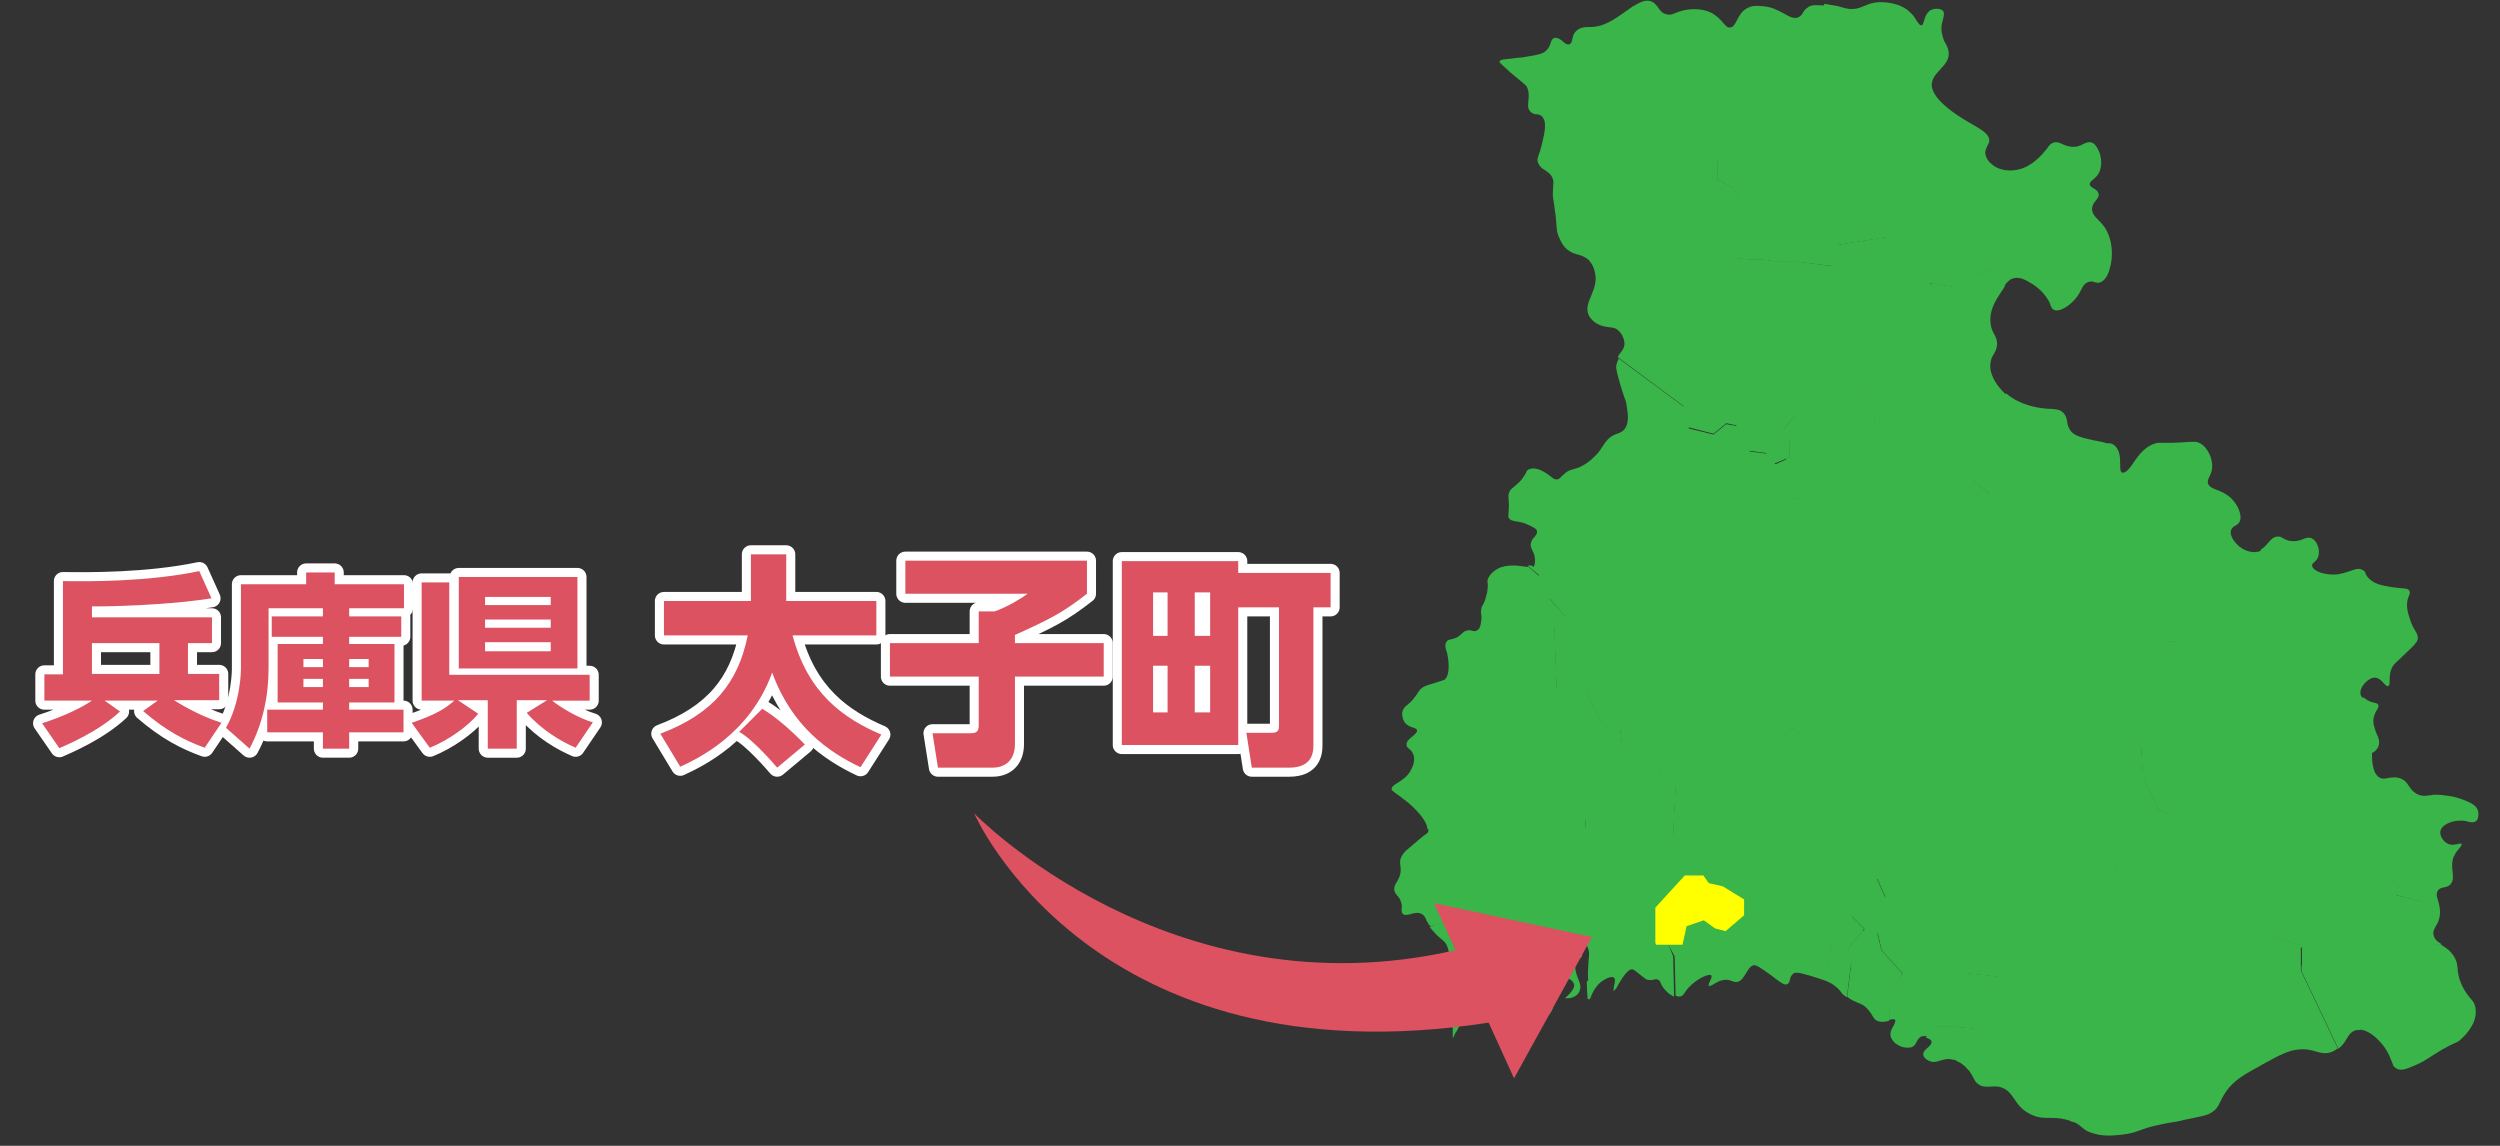 <?xml version="1.0" encoding="utf-8"?>
<!-- Generator: Adobe Illustrator 25.4.6, SVG Export Plug-In . SVG Version: 6.00 Build 0)  -->
<svg version="1.1" id="カラー変更用" xmlns="http://www.w3.org/2000/svg" xmlns:xlink="http://www.w3.org/1999/xlink" x="0px"
	 y="0px" viewBox="0 0 552 253" style="enable-background:new 0 0 552 253;" xml:space="preserve">
<rect x="0" y="0" width="552" height="253" fill="#333333" stroke="none"/>
<style type="text/css">
	.st0{fill:#1A1A1A;}
	.st1{fill:none;}
	.st2{fill:#39B54A;stroke:#39B54A;stroke-width:0.468;stroke-miterlimit:10;}
	.st3{fill:#FFFF00;}
	.st4{fill:none;stroke:#FFFFFF;stroke-width:4;stroke-linejoin:round;}
	.st5{fill:#DC5261;}
</style>
<path class="st0" d="M184,653h0.2c-0.1,0-0.1-0.1-0.2-0.1V653z"/>
<path class="st0" d="M184.2,653c0.1,0.1,0.3,0.2,0.4,0.2C184.5,653.2,184.4,653.1,184.2,653L184.2,653z"/>
<path class="st1" d="M184,652.3c-0.6-0.3-1.3-0.6-2-0.8C182.7,651.7,183.4,652,184,652.3z"/>
<path class="st1" d="M184.2,653c0.1,0.1,0.3,0.2,0.4,0.2C184.5,653.2,184.4,653.1,184.2,653L184.2,653z"/>
<path class="st1" d="M184,653h0.2c-0.1,0-0.1-0.1-0.2-0.1V653z"/>
<g>
	<path class="st2" d="M333.1,15.3l0.4,0.4c2.5,2.1,3.6,2.9,3.8,3.3c0.6,1.2,0.5,2.3,0.4,3.3c-0.1,1-0.2,1.7,0.5,2.3
		c0.4,0.3,0.7,0.4,1.1,0.4c0.4,0,0.8,0.1,1.3,0.5c1.3,1.3,0.7,3.8,0.1,6.3c-0.3,1.2-0.5,1.9-0.7,2.4c-0.3,0.8-0.4,1.1-0.2,1.6
		c0.3,0.8,0.8,1.2,1.5,1.6c0.7,0.5,1.5,1,1.8,2.1c0.2,0.5,0.1,0.8,0.1,1.3c0,0.4-0.1,1-0.1,2c0,0.7,0.1,1.1,0.2,1.8
		c0.1,0.4,0.1,0.8,0.2,1.5c0.3,1.7,0.3,2.8,0.4,3.6c0.1,1.1,0.1,1.6,0.5,2.5c0.4,0.9,0.8,1.9,1.8,2.7c0.8,0.7,1.6,0.9,2.3,1.1
		c0.8,0.2,1.6,0.5,2.4,1.2c0.1,0.1,0.2,0.2,0.3,0.3l1.3-0.3l1.4-3.7v-8.9l5.2-6.1l6-0.9V24.6l3.8-0.5l3.7-3.2v-3.2l-1.4-2.3V13
		l-3.7-2.7h-4.2l-2.4-2.4V3.2l-0.5-1.4c-0.4,0.3-0.9,0.6-1.3,0.9c-2.3,1.6-4.8,3.5-7.9,3.5l-0.2,0c-0.8,0-2.1,0-2.9,0.9
		c-0.5,0.5-0.6,1.1-0.7,1.6c-0.1,0.6-0.3,1.1-0.8,1.3c-0.6,0.2-1.2-0.2-1.7-0.7c-0.5-0.4-1-0.8-1.6-0.7c-0.4,0.1-0.5,0.4-0.7,1
		c-0.2,0.5-0.4,1.2-1.1,1.8c-0.5,0.5-1.2,0.9-5.3,1.5c-1.1,0.1-2,0.2-2.7,0.3c-1.3,0.1-2.2,0.2-2.2,0.5
		C331.3,13.7,331.9,14.2,333.1,15.3z"/>
	<path class="st2" d="M337.9,125.1l2.3,1.9l-1.5,1.5v3.6h3.7l3.4,3.9l-2.4,2.4l0.5,13.4l6.5,0.9l3.3,6.6l4.2,1.4l0.5,3.8l4.6,3.7
		l2.8-0.9l1.5,1l-0.9,2.4l0.9,1.3h3.5l-1.8-4.6l4.7-7.5l1-10.3l5.6-8.9l0.1,0l5.6-0.5l1.8,0.9l2.2-2.2l-1.8-4.6v-2.3l-0.9-1.4
		l3.3-10.4h3.3l1.4-2.8l0.1,0l4.2-0.9l1.8-1.8l-3.6-4.5H396l-1.6-8.5l-2.5,1.1l-1.9-2.4l-3.8-0.5l-2.8-5.6l-2.2-0.4l-2.8,2.3
		l-5.7-1.4l-0.9-4.7l-14.3-10.6c-0.2,0.4-0.3,0.8-0.4,1.3c-0.1,0.6,0.3,2,0.9,4.1c0.4,1.4,0.7,2.2,0.9,2.8c0.3,0.7,0.4,1.1,0.5,1.9
		c0.3,1.8,0.6,3.8-0.5,5.3c-0.5,0.6-1,0.8-1.5,1c-0.5,0.2-1,0.3-1.8,0.9c-0.8,0.7-1.1,1.2-1.5,1.8c-0.4,0.6-0.8,1.4-1.8,2.3
		c-0.6,0.6-1.6,1.6-3.3,2.4c-0.6,0.3-1.1,0.4-1.5,0.5c-0.6,0.2-1.1,0.3-1.7,0.8c-0.4,0.3-0.6,0.6-0.9,0.8c-0.3,0.4-0.6,0.6-1.1,0.7
		c-0.6,0-0.9-0.2-1.4-0.6c-0.3-0.2-0.6-0.5-1.1-0.8c-0.6-0.4-2.3-1.4-3.5-0.9c-0.4,0.1-0.5,0.3-0.7,0.8c-0.2,0.4-0.5,0.8-1,1.5
		c-0.7,0.8-1.3,1.2-1.7,1.6c-0.5,0.4-0.8,0.6-1,1.2c-0.1,0.3-0.1,0.4-0.1,0.8c0,0.4,0.1,0.9,0.1,1.9c0,0.9-0.1,1.5-0.1,1.9
		c0,0.5-0.1,0.6,0.1,0.8c0.2,0.4,0.6,0.4,1.4,0.6c0.7,0.1,1.6,0.2,2.8,0.8c1,0.5,1.9,0.8,2,1.6c0.1,0.6-0.3,1-0.6,1.4
		c-0.4,0.4-0.7,0.8-0.8,1.5c0,0.4,0.1,0.7,0.3,1.1c0.2,0.4,0.5,0.9,0.6,1.7c0.1,0.6,0.2,1.9-0.5,2.5
		C338.1,125,338,125.1,337.9,125.1z"/>
	<path class="st2" d="M309.2,175.6c0.2,0.1,0.3,0.2,0.5,0.4c1.6,1.1,5.3,4.3,5.7,6.8l0.6-0.1v-2.3l6.2-3.8l4.7-0.9l11.2,0l4.1-1.4
		v-2.3l3.8-3.8l3.7-0.5l3.3-9l-2.9-5.7l-6.6-0.9l-0.5-13.7l2.3-2.3l-3.2-3.6h-3.8v-3.9l1.3-1.3l-2.2-1.9c-0.3,0-0.6,0-1-0.1
		c-0.5-0.1-1-0.1-1.8-0.2c-1,0-2,0-3.2,0.4c-0.5,0.2-2.3,1.1-2.7,2.6c-0.1,0.3,0,0.4,0,0.6c0,0.2,0.1,0.6,0,1.2
		c0,0.5-0.2,1.4-0.5,2.4c-0.2,0.7-0.4,1.1-0.6,1.4c-0.2,0.3-0.3,0.5-0.3,0.9c-0.1,0.5-0.1,0.7,0,1c0,0.3,0.1,0.7,0,1.3
		c-0.1,0.9-0.2,2.1-1.1,2.5c-0.4,0.3-0.8,0.2-1.2,0.1c-0.3-0.1-0.7-0.2-1.2,0c-0.4,0.1-0.5,0.3-0.8,0.5c-0.2,0.2-0.5,0.5-1.1,0.9
		c-0.6,0.3-1.1,0.4-1.5,0.5c-0.4,0.1-0.6,0.1-0.8,0.4c-0.4,0.5-0.2,1.3,0,1.9l0.1,0.2c0.1,0.5,1.1,4.7-0.5,6.3
		c-0.1,0.1-0.6,0.3-2.9,1l-0.3,0.1c-1.1,0.3-1.5,0.5-1.9,0.8c-0.4,0.3-0.5,0.5-0.8,0.9c-0.1,0.2-0.3,0.5-0.6,0.9
		c-0.7,1-1.3,1.5-1.8,1.9c-0.5,0.4-0.8,0.7-1,1.3c-0.2,0.7,0,1.5,0.4,2.2c0.5,0.7,1.1,0.9,1.7,1.1c0.5,0.2,1,0.3,1.1,0.8
		c0.1,0.6-0.5,1.1-1.1,1.6c-0.6,0.5-1.3,1-1.2,1.7c0,0.3,0.2,0.4,0.5,0.7c0.3,0.2,0.6,0.5,0.9,1.1c0.5,1.1,0.3,2.5-0.5,3.9
		c-0.8,1.5-2,2.2-2.9,2.8c-0.8,0.5-1.3,0.8-1.3,1.3C308,174.8,308.5,175.1,309.2,175.6z"/>
	<polygon class="st2" points="367.7,201 367.7,207 367.9,207.4 372.4,207.4 373.1,204.1 376,203.2 377.9,204.6 379.7,205 
		382.9,202.3 382.9,199.6 379.2,197.3 376.9,196.8 375.9,195.5 372.8,195.5 372.8,195.4 	"/>
	<polygon class="st2" points="477.4,197.5 479.8,199.9 486.2,199 486.2,189.2 487.3,188.6 487.3,188.6 483.9,175.2 479.5,180.2 
		479.7,180.3 479.6,180.5 479.3,180.4 472.8,187.7 467.7,189.1 467.3,192.4 467.2,192.4 462.1,195.2 454.2,198 454.2,202.2 
		454.1,202.2 443.8,207.4 440.1,206 440.1,206 442.5,216 434.5,215.1 431.8,220.1 436,227.1 437.2,227.7 437.3,227.6 437.3,227.7 
		439.1,227.3 446,224 447.4,218.9 447.4,214.8 442.4,213.9 442.4,213.7 443.1,213.8 447.6,214.6 447.6,217.6 454.5,215.3 
		454.6,215.3 461.1,218.1 464.3,216.7 468.5,218.1 471.8,215.3 473.6,214.9 473.6,211.8 470.8,209 470.3,205.1 470.3,205.1 	"/>
	<path class="st2" d="M427.4,226.5h4.3l4,0.4l-4.1-6.9l2.9-5.3l7.9,0.9l-0.4-1.6c0,0,0,0,0,0l-0.1-0.5l-1.8-7.5l-0.9-2.3l-4.2-0.9
		l0,0l-2.8-2.8l-2.3-0.5l-2.3-2.8l-5.6-0.9l-3.4,0l-0.5-2.7l-3.4,0.8l1.9,4.2l-7.4,4.2l2.8,2.8l-0.3,0.4l3.1,0.4l0.9,3.8l4.7,5.2
		l-2.8,4.7l-0.3,5.3c0.5-0.1,1-0.2,1.3,0.1c0.3,0.4,0,1-0.3,1.6c-0.4,0.7-0.8,1.4-0.6,2.2c0.2,0.7,0.8,1.4,1.6,1.8
		c0.9,0.5,2,0.6,2.7,0.4c0.5-0.2,0.8-0.6,1-1.1c0.3-0.5,0.6-1.1,1.3-1.3c0.4-0.1,0.8-0.1,1.2,0L427.4,226.5z"/>
	<path class="st2" d="M442.4,63.2l-3.4-3.8l-2.7,1.8v2.4h-4.8l-4.8-0.8l1.2,4l-2.4,3.8h-3.3l-6.9,5.1v5.6l-4.7,2.3v1.3l3.7,3.7
		L414,94l-6.2,2.9l-3.3-2.8l-7.9-2.3l-2.7,3.2l1.4,2.3v3.8l-0.7,0.3l1.6,8.4h1.4l3.8,4.8l-1.2,1.2l1.2,6.7l1.8,4.1h5.6l2.3,3.2
		l2.3-2.7h6.2l1.4,1.4l3.1-2.7v-3.3l7-3.8l1.4-4.2h3.3l3.6-5l-3.7-3.2v-6.6l2.8-3.8l1.9-4.7l2.3-4c-0.3-0.3-0.7-0.6-1-1
		c-1.1-1.2-2.9-3.7-2.4-6.3c0.1-0.8,0.4-1.3,0.7-1.8c0.3-0.5,0.6-1,0.7-1.9c0.1-1-0.2-1.6-0.6-2.3c-0.3-0.6-0.7-1.3-0.8-2.4
		c-0.4-2.9,1.1-5.3,2.4-7.2C442,63.9,442.2,63.5,442.4,63.2z"/>
	<polygon class="st2" points="527,194 526.9,194 523.2,192.2 523.2,192.1 519.4,185.5 521.7,183.1 520.8,177.6 516.2,170.6 
		514.9,169.8 515.2,173.1 515.7,179.8 515.6,179.8 510.1,180.7 510.1,188.2 510.2,188.2 510.3,188.3 513.5,194.8 517.3,195.2 
		518.2,199.5 522,205.7 515.4,209 515.9,212.1 522.4,214.9 528.7,214.9 528.3,210.6 530.1,210.6 529.7,207 531.2,205.5 534.4,208.2 
		535.8,199.6 528.8,197.8 528.8,194.9 	"/>
	<path class="st2" d="M496.7,130H485l-1.9,1.4h-3.7l-2.7,2.7l1.8,7.3h2l-1,2l1.9,5.3h-1.6l-2.3-2.3l-3.1,1l0.9,2.1l-4.3,4.3
		l-3.7,5.5c1.7,1.3,3.4,4.1,3.7,4.6h1.9l0.4,6.4l2.5-0.1l1.9-0.9l0,0l3.2,0.5l2.8-6.5h2.8l7.9-8.9h1.9l5.6-1.4l2.9,2.4v2.7h11.5
		l5.3-3.8c-0.3-0.2-0.5-0.5-0.6-0.9c-0.2-0.7,0.1-1.7,0.8-2.5c0.8-1,1.9-1.6,2.7-1.5c0.9,0.1,1.5,0.7,2,1.3c0.3,0.3,0.6,0.6,0.7,0.6
		c0.2-0.1,0.2-0.5,0.2-1c0-0.8,0-1.9,0.6-3.1c0.3-0.6,0.6-0.8,1.2-1.4c0.4-0.4,1.1-1,2.1-2c1.4-1.3,2.2-2.1,2.3-2.7
		c0.1-0.6-0.1-1-0.5-1.7c-0.4-0.6-0.9-1.5-1.3-2.9c-0.4-1.2-0.7-2.4-0.5-3.8c0.1-0.6,0.3-1,0.4-1.3c0.2-0.4,0.2-0.6,0.1-0.8
		c-0.2-0.4-0.6-0.4-1.7-0.5c-0.6-0.1-1.4-0.1-2.4-0.3c-1.8-0.3-3.5-0.6-4.8-1.9c-0.5-0.5-0.7-0.9-0.8-1.2c-0.1-0.3-0.2-0.5-0.5-0.6
		c-0.7-0.5-1.5-0.2-2.6,0.2c-1,0.3-2.2,0.8-3.8,0.8c0,0,0,0,0,0c-2.2,0-4.7-0.8-4.9-2.1c-0.1-0.5,0.2-0.8,0.6-1.1
		c0.3-0.3,0.7-0.7,0.8-1.3c0.3-1.1-0.2-2.9-1.3-3.5c-0.6-0.3-1.2-0.1-1.9,0.2c-0.8,0.3-1.8,0.6-3.2,0.3c-0.7-0.2-1.1-0.4-1.4-0.6
		c-0.3-0.2-0.5-0.3-0.9-0.3c-0.9,0-1.4,0.6-2.1,1.4c-0.4,0.5-0.9,1-1.5,1.4l0.4,4.5L496.7,130z"/>
	<path class="st2" d="M398.1,15.8L398.1,15.8l-5.7,7.1h-2.8l-2.3,1.4l-4.2,10.3l-3.7,0.9v4l3.7,1.9l1.4,3.8l0,0l-2.3,7.4l1.2,4.2
		l2.9,0.3l2.8,0l3.8,0.5l4.2,0v0.1l0-0.1l7.4,0.9l0.9-4.6l7.6-1.2v0l1.3-0.2l3.3-0.5l8.4,10.3l5.6,0.9l4.5,0v-2.3l2.9-2l3.5,3.9
		c0.6-0.8,1.2-1.4,2.1-1.6c1.6-0.4,3.1,0.6,4.4,1.4c0.5,0.3,2.1,1.4,3.3,3.3c0.4,0.6,0.6,1.1,0.7,1.5c0.2,0.4,0.3,0.7,0.6,0.8
		c1.1,0.5,3.1-0.8,4.4-2.3c0.7-0.8,1-1.4,1.3-2c0.4-0.8,0.7-1.4,1.6-1.8c0.7-0.3,1.3-0.2,1.7,0c0.4,0.1,0.7,0.2,1.1,0
		c0.8-0.3,1.5-1.3,1.9-2.8c0.8-2.6,0.7-6.3-1.1-9c-0.4-0.6-0.9-1.1-1.3-1.5c-0.9-0.9-1.6-1.7-1.5-2.9c0.1-0.8,0.5-1.3,0.9-1.8
		c0.4-0.5,0.7-0.9,0.5-1.4c-0.1-0.4-0.5-0.6-0.9-0.9c-0.4-0.2-0.9-0.5-1-1c-0.1-0.6,0.4-1,0.9-1.4c0.3-0.3,0.7-0.6,1-1.1
		c0.7-1.1,0.8-2.8,0.3-4.4c-0.4-1.1-1-2-1.6-2.2c-0.6-0.2-1,0-1.7,0.3c-0.7,0.4-1.6,0.8-3,0.6c-0.8-0.1-1.4-0.4-1.9-0.6
		c-0.6-0.3-1.1-0.5-1.7-0.3c-0.6,0.2-0.8,0.5-1.3,1.2c-0.1,0.2-0.3,0.4-0.5,0.6c-0.4,0.5-2.3,2.8-4.8,3.8c-1.8,0.7-4.6,1-6.8-0.5
		c-1.6-1.1-1.9-2.3-2-3c0-0.7,0.3-1.2,0.5-1.7c0.2-0.4,0.4-0.7,0.4-1.1c0-1.3-1.9-2.3-3-3l-0.2-0.1c-2.3-1.3-9.4-5.3-9.5-9.1
		c0-1.5,0.9-2.5,1.9-3.6c1.1-1.2,2.1-2.2,1.8-3.9c-0.1-0.6-0.3-0.9-0.5-1.4c-0.3-0.4-0.6-1-0.8-1.9c-0.5-1.6-0.2-2.9,0.1-3.8
		c0.2-0.9,0.3-1.4,0-1.7c-0.6-0.5-1.8-0.4-2.5,0c-0.7,0.5-1,1.3-1.2,2c-0.2,0.6-0.3,1.2-0.8,1.3c-0.5,0.1-0.8-0.4-1.3-1.1
		c-0.3-0.5-0.7-1.2-1.3-1.7c-2.2-2.3-5.8-2.3-6.8-2.3c-1.4,0.1-2.2,0.4-3.1,0.8c-1,0.4-1.8,0.8-3.5,0.7c-0.7-0.1-1-0.2-1.5-0.3
		c-0.5-0.2-1.2-0.4-2.7-0.6c-0.4-0.1-0.8-0.1-1.1-0.2l-4.8,7.5L398.1,15.8z"/>
	<path class="st2" d="M546.9,179c-0.4-1.1-1.6-1.6-3.1-2.2c-1.5-0.6-2.8-0.8-3.7-0.9c-1.2-0.2-2.1-0.2-2.8-0.2l-6.4,11.2v3.3l-0.1,0
		l-3.2,1.8l-0.4,1.7l1.9,0.9v2.8l7,1.9l-1.4,8.9l3.7,0.1c-0.6-0.4-1.1-0.9-1.3-1.8c-0.2-0.9,0.2-1.5,0.5-2.1
		c0.4-0.6,0.8-1.3,0.9-2.6c0.1-1.2-0.2-2.1-0.4-2.9c-0.3-0.9-0.5-1.6,0-2.4c0.4-0.6,1-0.7,1.5-0.8c0.5-0.1,0.9-0.2,1.3-0.6
		c0.6-0.7,0.5-1.5,0.4-2.6c-0.1-1.1-0.3-2.5,0.5-3.9c0.3-0.6,0.7-1,1-1.4c0.2-0.2,0.5-0.6,0.5-0.7c-0.1,0-0.4,0-0.6,0.1
		c-0.6,0.1-1.3,0.3-2.1,0c-1.1-0.4-2.2-1.8-2-3.1c0.3-1.6,2.6-2.4,3.9-2.5c1.1-0.1,1.9,0,2.5,0.2c0.8,0.2,1.2,0.2,1.6-0.1
		C547,180.7,547.1,179.7,546.9,179z"/>
	<path class="st2" d="M531.7,173.7c-0.4-0.6-0.7-1.1-1.5-1.5c-1.1-0.5-1.9-0.3-2.8-0.2c-0.8,0.2-1.6,0.3-2.4-0.3
		c-1.5-1.2-1.5-4.1-1.5-5.3l0-0.2l0.1-0.1c0.6-0.3,1.1-0.8,1.3-1.3c0.4-0.9,0.1-1.8-0.4-2.8c-0.4-1.1-0.9-2.2-0.6-3.7
		c0.2-0.7,0.4-1.2,0.7-1.6c0.3-0.5,0.4-0.8,0.3-1c-0.1-0.2-0.3-0.2-0.7-0.3c-0.4-0.1-0.9-0.2-1.6-0.6c-0.2-0.1-0.5-0.3-0.7-0.5
		l-5.4,3.9h-4.3l0.2,3.5h1.8l1.5,3.4l-0.9,1.9l0.2,2.5l1.4,1l4.7,7.1l0.9,5.7l-2.3,2.3l3.7,6.4l3.6,1.8l0.4-1.8l3.3-1.9v-3.2l0,0
		l6.4-11.1c-0.4,0-0.7,0-1,0.1c-1,0.1-1.6,0.1-2.6-0.4C532.5,174.9,532.1,174.3,531.7,173.7z"/>
	<path class="st2" d="M462,97.4c-2.6-0.6-3.8-0.9-4.8-1.9c-0.7-0.8-0.9-1.6-1-2.3c-0.1-0.7-0.2-1.3-0.8-1.9
		c-0.7-0.7-1.5-0.7-2.7-0.8c-0.4,0-0.9,0-1.4-0.1c-1.3-0.1-5.3-0.7-8.3-3.2l-2.3,3.9l-1.9,4.7l-2.8,3.7v6.5l3.7,3.2l3.3-0.5l2.4,1
		v2.9l1.4,2.4l-1.4,2.8v5.5l2.4,2.4l-3.8,3.3v1.4l-2.3,4.2l2.3,2.8l0,0l0.9,6.4h15.9v3.3l8.3,1.8l8.5-2.8l2.4,2.4h1.2l-1.8-5
		l0.9-1.7h-1.8l0-0.1l-1.9-7.5l0,0l2.8-2.8h3.8l1.9-1.4h11.7l3.2-4.1l-0.3-4.3c-0.3,0.1-0.5,0.3-0.9,0.4c-1.8,0.5-3.8-0.4-4.9-1.5
		c-0.2-0.2-2-1.9-1.5-3.5c0.2-0.6,0.6-0.9,1-1.1c0.3-0.2,0.7-0.4,0.9-0.8c0.6-1.3-0.4-3.5-1.8-4.9c-1.1-1-2.2-1.5-3.1-1.8
		c-1-0.4-1.8-0.7-2.1-1.6c-0.2-0.6,0.1-1.1,0.3-1.6c0.2-0.4,0.5-1,0.6-1.8c0.2-2.1-1-4.6-2.7-5.4c-0.6-0.3-0.9-0.2-2.1-0.2
		c-0.8,0.1-1.8,0.1-3.5,0.2c-1.6,0-2.2,0-2.6,0c-0.3,0-0.4,0-0.7,0c-2.6,0.4-4.2,2.6-5.4,4.4c-0.9,1.3-1.7,2.3-2.6,2.2
		c-0.7-0.1-0.7-1-0.7-2.2c0-1.4-0.1-3-1.2-3.9c-0.5-0.4-0.8-0.4-1.6-0.4C464.3,97.8,463.4,97.7,462,97.4z"/>
	<path class="st2" d="M426,62.7l-8.4-10.3l-3.2,0.5v0l-8.8,1.4l-0.9,4.7L397,58h-4.2l-3.8-0.5l-2.8,0l-2.8-0.3l1.6,5.5h-4.3
		l-3.8,5.6l-4.7-1.9h-9.8l-3.7,2.8l-1.3,3.5c0.8,0.7,1.4,1.8,1.5,2.9c0.1,1.1-0.4,1.8-0.9,2.4c-0.2,0.3-0.4,0.5-0.5,0.8l14.4,10.7
		l0.9,4.6l5.5,1.4l2.8-2.3l2.4,0.5l2.8,5.6l3.7,0.5l1.8,2.3l3.1-1.3v-3.6l-1.4-2.4l2.9-3.4l0.1,0l8,2.4l3.2,2.8l5.9-2.7l0.5-5
		l-3.7-3.7v-1.5l4.7-2.3v-5.6l0,0l7-5.2h3.2l2.3-3.6l-1.2-4L426,62.7z"/>
	<path class="st2" d="M361.1,7.8l2.3,2.3h4.2l3.8,2.9v2.4l1.4,2.3V21l-3.8,3.3l-3.7,0.5v13.1l-6.1,0.9l-5.1,6l0,8.9l-1.4,3.8
		l-1.3,0.3c0.7,0.9,0.9,1.9,1,2.4c0.5,2.1-0.3,3.8-0.9,5.3c-0.6,1.4-1.1,2.7-0.5,4c0.5,1,1.4,1.6,1.8,1.8c0.9,0.5,1.7,0.6,2.4,0.7
		c0.7,0.1,1.4,0.1,2.1,0.6l1.3-3.5l3.8-2.8l9.9,0l4.6,1.8l3.7-5.6h4.1l-2.8-9.7l0,0l2.3-7.4l-1.4-3.7l-3.8-1.9v-4.4l3.8-0.9
		l4.2-10.3l2.4-1.4h2.8l5.6-6.9l0.5-7l0,0l4.8-7.4c-2.7-0.3-3.4,0-3.6,0.2c-0.7,0.4-1,0.8-1.2,1.2c-0.2,0.4-0.5,0.8-1.1,1.1
		c-1.1,0.5-2.2-0.1-3.4-0.8c-1.2-0.6-2.6-1.5-4.7-1.6C388,1.5,387,1.4,385.9,2c-1.2,0.6-1.7,1.7-2.2,2.6c-0.4,0.8-0.8,1.6-1.6,1.7
		c-0.8,0.1-1.2-0.4-1.8-1.1c-0.6-0.7-1.3-1.5-2.6-2.2c-2.3-1.1-4.9-0.7-5.9-0.5c-0.8,0.2-1.3,0.4-1.8,0.6c-0.7,0.3-1.2,0.5-2,0.3
		c-1.1-0.2-1.6-0.9-2-1.5c-0.4-0.5-0.7-1-1.3-1.3c-1.2-0.6-2.5,0.1-4,1l0.5,1.5V7.8z"/>
	<path class="st2" d="M529.9,207.1l0.5,3.8h-1.9l0.4,4l4.2,2.8l3.6,1.4l0.9-2.3l0,0l4.8-2.9c0,0,0-0.1,0-0.1
		c-0.1-0.8-0.1-1.4-0.7-2.4c-0.8-1.3-1.8-2-2.7-2.5c-0.1-0.1-0.2-0.1-0.3-0.2l-4.3-0.1l-3.2-2.8L529.9,207.1z"/>
	<polygon class="st2" points="392.5,138.2 392,141 395.7,142.4 397.1,147.5 402.7,148 404.6,150.8 411.5,151.7 415.2,150.8 
		418.9,146.6 422.2,146.1 425.9,139.7 425.9,134.5 430.1,129.8 430.1,128.4 435.2,123.3 435.3,116.8 435.9,114.6 432.6,114.6 
		431.3,118.7 424.3,122.5 424.3,125.7 424.2,125.8 420.9,128.6 419.4,127.2 413.4,127.2 411,130.1 408.7,126.7 403,126.7 
		401.1,122.4 399.9,115.9 399.4,116.4 395.2,117.4 393.8,120.2 390.6,120.2 387.3,130.3 388.3,131.7 388.3,134.1 389.9,138.2 	"/>
	<polygon class="st2" points="442.8,109 439.6,109.4 436.3,114 435.5,116.8 435.5,123.4 430.3,128.5 430.3,129.9 426.1,134.6 
		426.1,139.7 426.1,139.8 422.4,146.2 425.2,150 423.8,152.3 425,155.8 429.1,165.1 439.7,165.1 444.4,155.8 444.4,151.5 
		448.6,152.9 450.3,144 444.6,144 443.7,137.4 441.3,134.6 443.7,130.3 443.7,128.9 447.4,125.7 445.1,123.4 445.1,117.7 
		446.5,114.9 445.1,112.6 445.1,109.9 	"/>
	<polygon class="st2" points="488.2,188.2 488.2,188.2 502.7,190.5 509.8,188.3 509.8,180.5 515.4,179.6 515,173.1 514.5,167 
		515.4,165.2 514.1,162 512.2,162 512,158.3 504.7,158.3 504.7,155.4 502,153.2 496.4,154.5 494.6,154.5 486.6,163.4 483.8,163.4 
		481,170 477.7,169.5 475.8,170.4 473.3,170.5 473.4,171.5 476.6,178.4 479.3,180.1 484.1,174.8 487.5,188.6 	"/>
	<polygon class="st2" points="395,157.8 394.6,160.8 396.1,160.6 397.6,162.1 396.7,166.3 398.5,169.1 399.9,172.9 401.8,175.6 
		408.8,176.5 409.3,178.4 412,180.3 414.6,180.3 415.6,170 416.7,168.3 412.5,168.3 408.1,169.3 408.1,166.9 405.4,166 402.5,164.1 
		400.2,158.9 397,156.2 	"/>
	<polygon class="st2" points="414,189.7 418.8,193.1 418.2,193.2 418.6,195.7 421.8,195.7 427.5,196.6 429.8,199.4 432.2,199.9 
		432.3,200.1 433.2,194.6 436,189.9 436,177.2 442.5,177.2 441.5,170.9 437.9,170.9 434.6,169.5 433.6,165.3 429,165.3 425.1,156.7 
		419.1,165 415.8,170.1 414.4,184.1 	"/>
	<polygon class="st2" points="439.2,203.7 440.1,205.8 440.1,205.7 443.8,207.1 454,202 454,197.8 454,197.8 459.9,195.7 
		459.8,191.4 455.6,186.7 455.2,185.4 450.2,185.9 447.8,188.7 441.5,188.7 442.5,185.3 440.2,182.1 436.2,182.5 436.2,190 
		433.4,194.7 432.6,200.3 435,202.7 	"/>
	<polygon class="st2" points="397.2,156 400.4,158.8 402.7,163.9 405.5,165.8 408.4,166.7 408.4,169 412.4,168.1 416.9,168.1 
		418.9,164.9 424.9,156.5 423.5,152.3 424.9,150 422.2,146.4 419.1,146.8 415.3,151 411.5,152 411.5,152 404.4,151 402.6,148.2 
		399.7,148 399.7,151.7 397.3,155.9 	"/>
	<polygon class="st2" points="450.5,144 448.8,153.2 444.6,151.8 444.6,155.9 439.9,165.3 433.9,165.3 434.8,169.3 438,170.7 
		454.7,170.7 459.4,168.8 462.2,168.3 465.4,165.6 464,163.8 464,160.9 467.2,159 470.8,153.7 475,149.5 474.1,147.5 469,149.2 
		469,149.2 460.5,147.3 460.5,144 	"/>
	<path class="st2" d="M464.2,161v2.7l1.4,1.9l-3.4,2.9l-2.8,0.5l-4.7,1.9l-13.1,0l1.1,6.6h-6.6v4.9l4.1-0.4l2.4,3.4l-0.9,3.2h5.9
		l2.3-2.8l0,0l5.2-0.5l0.5,1.5l4.2,4.7l0.1,4.3l1.9-0.7l5.1-2.8l0.5-3.3l5.2-1.4l6.4-7.2l-2.7-1.7l0,0l-3.3-7.1l-0.5-7.4h-1.8l0-0.1
		c0,0-1.9-3.3-3.7-4.6l0,0L464.2,161z"/>
	<path class="st2" d="M419.8,215l-4.6-5.1l-0.9-3.7l-3-0.4l-3.4,4.2l-3.2-0.9l-0.9,4.9h3.1l1-2.4l1.1,1.1l-0.9,7.3
		c0.9,0.7,1.6,0.9,2.2,1.2c0.6,0.2,1.3,0.5,2,1.2c0.7,0.7,1,1.2,1.3,1.7c0.3,0.5,0.4,0.8,1,1.1c0.8,0.3,1.6,0.2,2.3,0l0.3-5.4
		L419.8,215z"/>
	<path class="st2" d="M407.8,211.9l-0.9,2.2h-3.5l1-5.4l3.3,0.9l3.6-4.5l-2.8-2.8l7.5-4.2l-1.9-4.2l4.1-0.9l-4.5-3.2l0.5-5.7
		l0.4-3.6H412l-2.9-1.9l-0.5-1.8l-7-0.9l-1.9-2.8l-1.4-3.8l-1.9-2.8l0.9-4.2l-1.3-1.3l-1.7,0.2l0.5-3.5l2.4-1.9l2.3-4.2V148
		l-2.5-0.2l-1.4-5.2l-3.8-1.4l0.5-2.8l-2.2,0l0.2,0.4l-2.5,2.5l-1.9-1l-5.5,0.5l-5.6,8.8l-0.9,10.3l-4.6,7.4l1.9,4.8h-0.9l-0.6,10.6
		l0,1.8l1.8,1.3h2.8l1.4,3.9l-2.4,5.2l-0.2,0.2l0,0.1h3l0.9,1.4l2.3,0.5l3.8,2.4v2.9l0,0l-3.3,2.8l-2-0.5l-1.8-1.4l-2.7,0.9
		l-0.7,3.3H368l2,3.6l0.2,8.6c0.2,0.1,0.4,0.1,0.6,0.1c0.5,0,0.7-0.3,1.1-0.9c0.3-0.5,0.8-1.1,1.6-1.8c1.6-1.4,3.9-2.5,4.5-1.9
		c0.3,0.3,0.1,0.9-0.2,1.5c-0.1,0.2-0.3,0.6-0.3,0.8c0.1,0,0.4-0.2,0.6-0.3c0.7-0.4,1.7-1.1,3-1.1c0.7,0,1.1,0.2,1.4,0.3
		c0.3,0.1,0.5,0.2,0.9,0.2c0.9-0.1,1.4-1,1.9-1.8c0.5-0.8,0.9-1.6,1.8-1.9c0.7-0.2,1.8,0.6,4.3,2.4l0.9,0.7c1.1,0.8,1.8,1.3,2.2,1.1
		c0.3-0.1,0.4-0.4,0.5-0.9c0.1-0.5,0.3-1,0.8-1.4c0.5-0.4,1.2-0.4,3.9,0.4c2.9,0.9,4.4,1.3,5.7,2.4c0.7,0.5,0.9,0.9,1.2,1.2
		c0.2,0.3,0.4,0.6,1,1l0.9-7.1L407.8,211.9z"/>
	<path class="st2" d="M356.7,202h-4.6l-3.3-6.2l4.2-4.7l1.4-6L353,181h-2.6v1.9h-4.3l-5.1,5.6l-2,6.3l-0.8,9.5l3.3,3.3l0.5,4.6h3.3
		l0.2,3.6c0.2,0,0.5,0,0.7,0c0.8,0.2,1.5,0.9,1.6,1.6c0.1,0.8-0.5,1.5-1,2.1c-0.3,0.3-0.5,0.5-0.7,0.7c0.5,0,1.6-0.2,2.2-1
		c0.4-0.5,0.4-1.1,0.4-1.3c0-0.5-0.1-0.8-0.3-1.3c-0.1-0.1-0.1-0.3-0.2-0.5c-0.5-1.3-0.8-2.4-0.5-3.4c0.2-0.6,0.6-0.9,0.9-1.2
		c0.3-0.2,0.5-0.4,0.5-0.6c0-0.3-0.3-0.5-0.6-0.7c-0.4-0.3-0.8-0.6-0.8-1.1c0-0.4,0.2-0.8,0.5-1.2c0.3-0.3,0.8-0.5,1.1-0.5
		c1,0.1,1.4,1.5,1.6,2c0.3,0.9,0.2,1.6,0.1,2.7c0,0.5-0.1,1-0.1,1.6c-0.1,1,0,1.7,0,3l5.7-3.1V202z"/>
	<path class="st2" d="M367.5,207.1v-6.2l0,0l5.6-6.1l2.3-5.1l-1.4-3.6h-2.8l-1.9-1.5v-1.9l0.6-10.6H367l-1-1.5l0.9-2.3l-1.3-0.9
		l-2.8,0.9l-4.8-3.8l-0.5-3.7l-4.2-1.4l-0.3-0.5l-3.3,9l-3.8,0.5l-3.7,3.7v2.4l-0.6,0.2l4.3,3.4v4.6h4v-1.9h3l1.4,4.3l0,0l-1.4,6.1
		l-4.2,4.6l3.2,5.9h4.7v11.9l-0.1,0l-5.9,3.2c0,1.2,0.1,3.1,0.2,3.8c0-0.1,0-0.1,0.1-0.2c0.1-0.3,0.3-0.8,0.6-1.4
		c0.3-0.6,0.9-1.6,1.9-2.4c0.8-0.6,2.4-1.5,3.1-0.9c0.5,0.4,0.3,1.3,0.1,2.1c0,0.1-0.1,0.3-0.1,0.5c0.2-0.2,0.4-0.6,0.6-1
		c0.9-1.5,2.2-3.7,3.4-3.5c0.2,0,0.2,0.1,0.6,0.3c0.2,0.2,0.7,0.5,1.4,1.1c1,0.8,1.2,0.9,1.3,0.9c0.5,0.1,0.8,0.1,1.2,0
		c0.4-0.1,0.8-0.2,1.2,0c0.4,0.2,0.6,0.5,0.7,0.9c0.1,0.2,0.2,0.4,0.3,0.6c0.5,0.8,1.4,1.7,2.2,2.1l-0.2-8.5L367.5,207.1z"/>
	<path class="st2" d="M529.7,223.4l-0.9-8.3l-6.5,0l-6.6-2.8l-0.5-3.4l6.5-3.3l-3.7-6l-0.9-4.1l-3.6-0.5l-2.3,2.3l0,0l-9.7,0.9v8.2
		l7,2.3v4.4l3.7,0.2l0,0l8.8,13.8c2.5,0.1,5.1,2.9,6.2,4.8c0.4,0.7,0.7,1.3,0.9,1.9c0.1,0.3,0.3,0.6,0.4,0.9l2.1-5.4L529.7,223.4z"
		/>
	<path class="st2" d="M450.3,243.1l-1.9-4.3L447,231h-3.6l-2.9,2.9l-3.3-5.8l-4.6,6.2l-0.2-0.1l4.6-6.2l-1.4-0.7l-4-0.4l-4.1,0
		l-1.9,2.1c0.2,0.1,0.3,0.1,0.5,0.2c0.4,0.2,0.6,0.5,0.6,0.8c0.1,0.6-0.4,1-0.9,1.5c-0.5,0.4-1,0.9-0.9,1.4c0.1,0.7,1.2,1.2,1.3,1.2
		c0.7,0.3,1.3,0.1,2-0.1c0.6-0.2,1.3-0.4,2.2-0.4c0.2,0,0.4,0,0.5,0.1c0,0,0.1,0,0.1,0c0.2,0,0.3,0.1,0.5,0.1c0,0,0,0,0.1,0
		c0.3,0.1,0.6,0.2,0.9,0.4c0.2,0.1,0.3,0.2,0.5,0.3c0.6,0.4,1.1,0.8,1.3,1.1c0.9,0.8,1.2,1.5,1.6,2.2c0.3,0.6,0.5,1.1,1.2,1.5
		c0.8,0.5,1.4,0.4,2.2,0.4c0.6,0,1.2-0.1,2,0c2,0.4,2.8,1.6,3.7,2.9c0.8,1.2,1.6,2.3,3.4,3.2c1.6,0.8,2.8,0.8,4.2,0.8
		c0.1,0,0.3,0,0.4,0c1.3,0,2.8,0.1,4.8,0.9l3.3-4.2H450.3z"/>
	<path class="st2" d="M508.4,213.4v1l8,16.8c0.7-0.6,1.1-1.2,1.5-1.9c0.6-1,1.2-1.9,2.5-2.1c0.1,0,0.2,0,0.3,0l-8.7-13.7
		L508.4,213.4z"/>
	<path class="st2" d="M508.2,209l-7-2.3V198l9.9-0.9l2.2-2.2l-3.2-6.4l-0.1,0v0.1h-0.2v0l-7.1,2.2l0,0l-14.5-2.3l-1.8,0.9v9.8
		l-6.7,1l0,0l-2.3-2.3l-6.9,7.4l0.5,3.6l2.8,2.8v3.4l-1.9,0.5l-3.3,2.8l-4.2-1.4l-3.3,1.4l0,0l-6.5-2.8l-6.9,2.3l0,1.1l-1.4,5.2
		l-7.1,3.3l-1.7,0.4l3.1,5.6l2.7-2.7h3.9l0,0.1l1.4,7.9l1.8,4.1h10.9l-3.6,4.5c0.1,0,0.1,0,0.2,0.1c1,0.4,1.4,0.8,1.9,1.2
		c0.5,0.4,0.9,0.8,1.8,1.1c2.6,1,5,0.7,6.9,0.5c1.8-0.2,2.7-0.5,3.8-0.9c1.1-0.4,2.4-0.9,5-1.4c0.9-0.2,1.5-0.3,2.1-0.4
		c0.7-0.1,1.5-0.2,3-0.6c4.5-0.9,5.1-1.1,5.5-1.4c1.3-0.7,1.7-1.5,2.2-2.6c0.4-0.8,0.9-1.8,1.9-3c1.7-2,3.7-3.1,7.5-5.2
		c3.8-2.1,5.7-3.1,8-3.3c1.9-0.2,3.1,0.2,4.1,0.5c1.1,0.3,2,0.5,3.3,0c0.4-0.2,0.7-0.4,1-0.6l-8.1-17V209z"/>
	<path class="st2" d="M545.2,220.5c-0.6-0.8-1.4-1.7-2.1-3.5c-0.5-1.3-0.6-2.2-0.7-2.9l-4.6,2.9l-1,2.4l-3.8-1.4l-4-2.7l0,0.2h0
		l0.9,7.9l0.9,6.1l0,0l-2.2,5.6c0.2,0.3,0.4,0.5,0.8,0.7c0.9,0.4,1.9,0,4-0.9c1.4-0.6,2.1-1.1,3.2-1.8c0.7-0.4,1.4-0.9,2.4-1.5
		c1.6-0.9,2.4-1.3,2.9-1.5c0.5-0.2,0.8-0.3,1.3-0.8c0.6-0.5,3.5-3.2,3.2-6.3C546.3,221.8,545.9,221.2,545.2,220.5z"/>
	<path class="st2" d="M317.5,203.6l3.2-0.9V200l2.9-3.4l0.1,0l5.5,1.8v-2.8h2.5l1.8,3.7l5-3.6l2.4-7.5l5.1-5.6v-4.6l-4.4-3.4
		l-3.4,1.1h-11.2l-4.6,0.9l-6,3.7v2.4l-0.8,0.2c0,0.3,0,0.5,0,0.7c-0.1,0.4-0.2,0.5-1.1,1.1c-0.6,0.5-1.6,1.3-3.2,2.7
		c-1,0.8-1.5,1.4-1.8,2.2c-0.2,0.6-0.1,0.9-0.1,1.3c0.1,0.4,0.1,0.8,0.1,1.5c-0.1,1.2-0.6,1.9-0.9,2.5c-0.4,0.6-0.6,1-0.5,1.7
		c0.1,0.4,0.3,0.6,0.5,0.9c0.3,0.3,0.6,0.6,0.9,1.4c0.3,0.8,0.3,1.4,0.2,1.9c0,0.4,0,0.6,0.2,0.8c0.3,0.3,0.8,0.2,1.5,0
		c0.8-0.2,1.7-0.5,2.6,0c0.6,0.3,0.8,0.7,1.1,1.3c0,0.1,0.1,0.2,0.1,0.3c0,0,0,0,0,0c0.1,0.1,0.1,0.2,0.2,0.3c0,0,0,0,0,0
		c0.1,0.1,0.1,0.2,0.2,0.4c0,0,0,0,0,0c0.1,0.1,0.2,0.3,0.3,0.4v-0.1h0.4L317.5,203.6z"/>
	<path class="st2" d="M341.7,212.3l-0.5-4.7l-3.3-3.3l0-0.1l0.7-8.5l0,0.1l-5.3,3.8l-1.9-3.8h-2.1v2.9l-5.7-1.9l-2.7,3.2v2.9l-3.3,1
		l-1.2,0.8v0.2h-0.2c0,0,0,0,0,0c0.1,0.1,0.2,0.3,0.3,0.4c0.3,0.3,0.5,0.6,0.8,0.9c0.3,0.3,0.7,0.6,0.9,0.8c0.7,0.6,1.3,1,1.6,2
		c0.1,0.3,0.7,1.9,0.5,3.4c0,0.3,0,0.7,0,0.9c0,0.7-0.1,1.1,0.2,1.4c0.2,0.3,0.5,0.3,0.8,0.4c0.4,0.1,0.8,0.2,1.1,0.6
		c0.4,0.6,0.4,1.5,0,2.6c-0.2,0.6-0.5,0.9-0.8,1.2c-0.2,0.2-0.4,0.4-0.6,0.7c-0.8,1.2-1.1,2.7-0.9,4c0.1,0.5,0.3,0.8,0.4,1.1
		c0.2,0.4,0.4,0.9,0.5,1.7c0,0.5,0,0.9,0,1.3c0.1-0.2,0.2-0.5,0.4-0.7c0.8-1.5,1.8-3.6,3.2-3.6c0.4,0,0.7,0.3,1,0.5
		c0.3,0.2,0.5,0.4,0.9,0.4c0.7,0,1.5-0.9,1.7-1.7c0.1-0.5,0-0.9,0-1.2c-0.1-0.3-0.1-0.6,0.1-0.8c0.1-0.1,0.3-0.1,0.6,0
		c0.7,0.2,1.6,1,2.1,2c0.2,0.5,0.2,0.8,0.2,1.1c0,0.3,0,0.7,0.2,1.2c0.5,1.4,0.9,1.7,1.2,1.7c0.2,0,0.3-0.1,0.5-0.4
		c0.3-0.3,0.6-0.8,1.2-1c0.3-0.1,0.5-0.1,1-0.1c0.3,0,0.7,0,1.5,0.1c0.2,0,1.1,0,1.4,0c1.8-0.1,4.1-1.7,4.5-3.5
		c0.1-0.6,0-0.9-0.2-1.2c-0.2-0.4-0.3-0.8-0.3-1.6c0.1-1.2,0.9-2.5,2-3.3c0.4-0.3,0.7-0.5,1.1-0.6l-0.1-3.4H341.7z"/>
</g>
<polygon class="st3" points="365.5,200.4 365.5,208.2 365.7,208.6 371.5,208.6 372.4,204.5 376.2,203.2 378.7,205 381,205.6 
	385.1,202.1 385.1,198.6 380.4,195.7 377.3,195 376.1,193.3 372.1,193.3 372.1,193.2 "/>
<g>
	<g>
		<path class="st4" d="M45.2,165.1c-4.4-1.6-8.5-3.7-13.6-8.1l3.2-2.3H23.1l3.4,2.4c-4.7,4.4-11.6,7.3-13.4,8.1l-3.8-5.5
			c5.3-1.7,8.9-3.6,11-5H9.8v-5.8h4.1v-20.6c5.2,0.1,18.7,0.2,30.1-2.2l2.7,6c-6.6,1.1-17.7,1.8-26.4,1.8v2.4h26.5v5.7h-5.3v6.8h6.9
			v5.8h-10c1.2,0.7,5,3.2,10.5,5L45.2,165.1z M35.2,142H20.3v6.8h14.9V142z"/>
		<path class="st4" d="M71.3,134.3h-12v13.3c0,6.1-1.3,12.3-4.2,17.7l-5.2-4.6c3.3-5.9,3.3-12.6,3.3-13.3V129h14.4v-2.6h6.3v2.6
			h15.3v5.3H77.1v1.8h11.5v4.5H77.1v1.6h10v12.9h-10v1.6h12v5h-12v3.6h-5.8v-3.6H59v-5h12.3v-1.6h-10v-12.9h10v-1.6H60v-4.5h11.3
			V134.3z M67,145.5v1.8h4.3v-1.8H67z M67,149.9v1.8h4.3v-1.8H67z M77.1,145.5v1.8h4.3v-1.8H77.1z M77.1,149.9v1.8h4.3v-1.8H77.1z"
			/>
		<path class="st4" d="M90.9,159.6c5.3-1.8,7.5-3.2,9.4-4.9h-7.2v-26.1h6.1V149h31v5.7h-8.3c1.6,1.3,5.6,3.8,9,4.8l-3.8,5.6
			c-3-1.3-7.3-3.7-10.8-7.7l4.5-2.8h-6.7v10.7h-6.4v-10.7h-6.6l4.5,3c-2.3,2.8-6.7,5.9-10.7,7.5L90.9,159.6z M101.3,127.4h26.2v20.2
			h-26.2V127.4z M107.1,131.8v1.8h14.5v-1.8H107.1z M107.1,136.8v1.8h14.5v-1.8H107.1z M107.1,141.8v2h14.5v-2H107.1z"/>
		<path class="st4" d="M145.8,162c11.7-4.4,17.2-11.3,19.3-21.7h-18.5v-7.6h19.2v-10.3h7.8v10.3h19.9v7.6H175
			c3.4,12.8,11.2,18.3,19.6,21.9l-4.6,7.2c-7-3.3-15.2-9-19.5-20.9c-5,13.8-16.7,19.1-20.3,20.8L145.8,162z M168.3,156.5
			c3.1,1.8,7.3,5.6,9.4,7.9l-6.1,5.1c-0.6-0.7-5.4-6.3-8.4-7.9L168.3,156.5z"/>
		<path class="st4" d="M200,123.8h40v7.3c-5.5,4.3-8.4,5.7-15.9,9.1v1.8h19.6v7.4h-19.6v14.9c0,3-1.6,5.2-5,5.2h-12l-1.2-7.6h8.4
			c0.9,0,1.8-0.1,1.8-1.7v-10.8h-19.6v-7.4h19.6v-7h3.5c2.9-1,6.1-3,7.3-3.9h-27V123.8z"/>
		<path class="st4" d="M293.8,126.5v7.6h-3.8v30.6c0,4-2.9,4.8-5.3,4.8h-8.3l-1.2-7.7h5.6c1.5,0,1.6-0.7,1.6-1.6v-26.1h-9v30.4
			h-25.7v-40.6h25.7v2.6H293.8z M257.8,130.8h-3.2v9.6h3.2V130.8z M257.8,147h-3.2v10.3h3.2V147z M267.2,130.8h-3.4v9.6h3.4V130.8z
			 M267.2,147h-3.4v10.3h3.4V147z"/>
	</g>
	<g>
		<path class="st5" d="M45.2,165.1c-4.4-1.6-8.5-3.7-13.6-8.1l3.2-2.3H23.1l3.4,2.4c-4.7,4.4-11.6,7.3-13.4,8.1l-3.8-5.5
			c5.3-1.7,8.9-3.6,11-5H9.8v-5.8h4.1v-20.6c5.2,0.1,18.7,0.2,30.1-2.2l2.7,6c-6.6,1.1-17.7,1.8-26.4,1.8v2.4h26.5v5.7h-5.3v6.8h6.9
			v5.8h-10c1.2,0.7,5,3.2,10.5,5L45.2,165.1z M35.2,142H20.3v6.8h14.9V142z"/>
		<path class="st5" d="M71.3,134.3h-12v13.3c0,6.1-1.3,12.3-4.2,17.7l-5.2-4.6c3.3-5.9,3.3-12.6,3.3-13.3V129h14.4v-2.6h6.3v2.6
			h15.3v5.3H77.1v1.8h11.5v4.5H77.1v1.6h10v12.9h-10v1.6h12v5h-12v3.6h-5.8v-3.6H59v-5h12.3v-1.6h-10v-12.9h10v-1.6H60v-4.5h11.3
			V134.3z M67,145.5v1.8h4.3v-1.8H67z M67,149.9v1.8h4.3v-1.8H67z M77.1,145.5v1.8h4.3v-1.8H77.1z M77.1,149.9v1.8h4.3v-1.8H77.1z"
			/>
		<path class="st5" d="M90.9,159.6c5.3-1.8,7.5-3.2,9.4-4.9h-7.2v-26.1h6.1V149h31v5.7h-8.3c1.6,1.3,5.6,3.8,9,4.8l-3.8,5.6
			c-3-1.3-7.3-3.7-10.8-7.7l4.5-2.8h-6.7v10.7h-6.4v-10.7h-6.6l4.5,3c-2.3,2.8-6.7,5.9-10.7,7.5L90.9,159.6z M101.3,127.4h26.2v20.2
			h-26.2V127.4z M107.1,131.8v1.8h14.5v-1.8H107.1z M107.1,136.8v1.8h14.5v-1.8H107.1z M107.1,141.8v2h14.5v-2H107.1z"/>
		<path class="st5" d="M145.8,162c11.7-4.4,17.2-11.3,19.3-21.7h-18.5v-7.6h19.2v-10.3h7.8v10.3h19.9v7.6H175
			c3.4,12.8,11.2,18.3,19.6,21.9l-4.6,7.2c-7-3.3-15.2-9-19.5-20.9c-5,13.8-16.7,19.1-20.3,20.8L145.8,162z M168.3,156.5
			c3.1,1.8,7.3,5.6,9.4,7.9l-6.1,5.1c-0.6-0.7-5.4-6.3-8.4-7.9L168.3,156.5z"/>
		<path class="st5" d="M200,123.8h40v7.3c-5.5,4.3-8.4,5.7-15.9,9.1v1.8h19.6v7.4h-19.6v14.9c0,3-1.6,5.2-5,5.2h-12l-1.2-7.6h8.4
			c0.9,0,1.8-0.1,1.8-1.7v-10.8h-19.6v-7.4h19.6v-7h3.5c2.9-1,6.1-3,7.3-3.9h-27V123.8z"/>
		<path class="st5" d="M293.8,126.5v7.6h-3.8v30.6c0,4-2.9,4.8-5.3,4.8h-8.3l-1.2-7.7h5.6c1.5,0,1.6-0.7,1.6-1.6v-26.1h-9v30.4
			h-25.7v-40.6h25.7v2.6H293.8z M257.8,130.8h-3.2v9.6h3.2V130.8z M257.8,147h-3.2v10.3h3.2V147z M267.2,130.8h-3.4v9.6h3.4V130.8z
			 M267.2,147h-3.4v10.3h3.4V147z"/>
	</g>
</g>
<path class="st5" d="M351.5,206.9l-34.9-7.5l4.8,10.4c-63.1,14.4-106.3-30.2-106.3-30.2s25.9,59.7,113.6,46.2l5.6,12.3L351.5,206.9z
	"/>
</svg>
